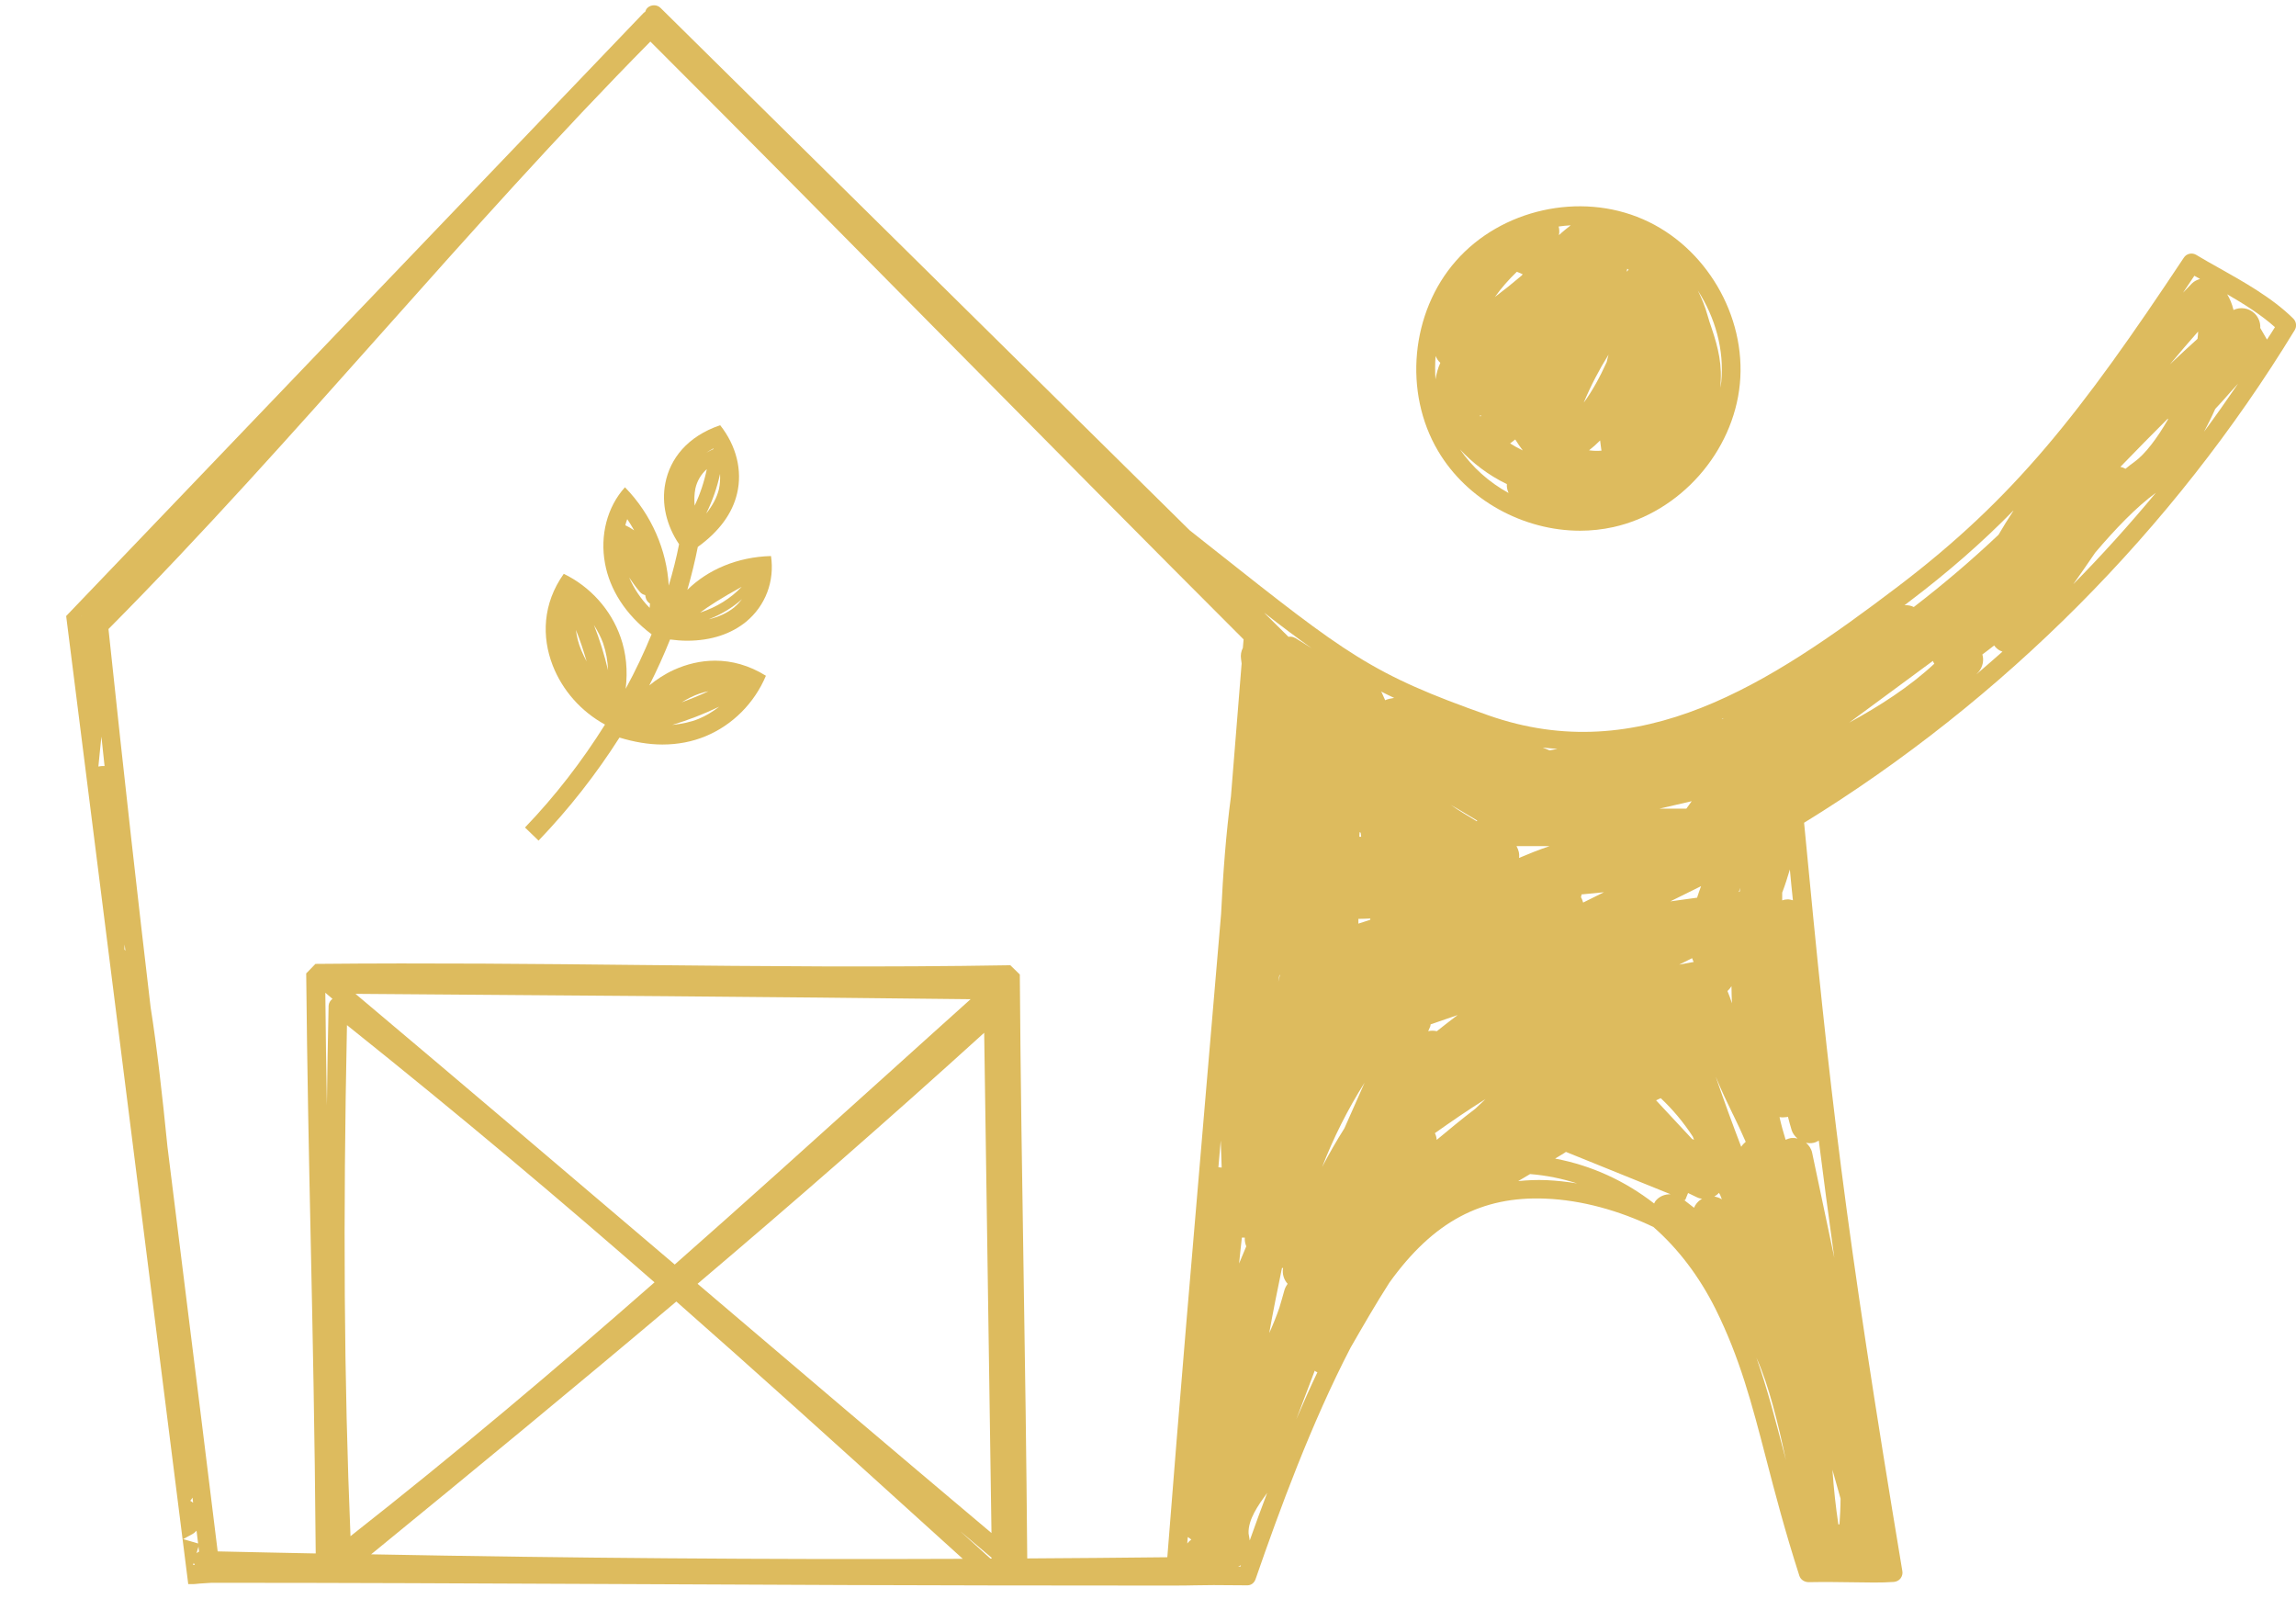 <svg width="77" height="54" viewBox="0 0 77 54" fill="none" xmlns="http://www.w3.org/2000/svg">
<g clip-path="url(#clip0_155_5382)">
<path d="M6.313 53.124C6.725 53.124 6.313 53.124 7.096 53.08C11.648 53.08 15.751 53.1 20.233 53.12C25.306 53.145 31.037 53.173 38.431 53.173C38.488 53.173 38.549 53.173 38.602 53.173C38.655 53.173 38.7 53.173 38.745 53.173C38.969 53.173 39.189 53.173 39.418 53.173C39.422 53.173 39.43 53.173 39.434 53.173C39.703 53.173 39.895 53.169 40.066 53.165C40.478 53.157 40.776 53.153 41.808 53.165C41.959 53.173 42.065 53.084 42.109 52.953C42.913 50.631 43.981 47.722 45.295 45.192C45.702 44.486 46.135 43.731 46.596 43.013C48.068 40.964 49.687 40.107 51.832 40.197C53.048 40.246 54.3 40.597 55.45 41.148C56.274 41.87 56.979 42.792 57.53 43.89C58.349 45.542 58.741 47.036 59.234 48.934C59.528 50.068 59.863 51.349 60.344 52.843C60.385 52.974 60.511 53.055 60.65 53.059C61.229 53.047 61.722 53.059 62.159 53.063C62.403 53.067 62.628 53.071 62.844 53.071C63.076 53.071 63.301 53.067 63.513 53.051C63.602 53.043 63.684 53.002 63.737 52.933C63.79 52.863 63.815 52.773 63.798 52.688C61.861 41.038 61.372 36.724 60.503 27.592C67.183 23.482 72.869 17.773 76.955 11.073C77.033 10.95 77.012 10.787 76.91 10.685C76.209 9.988 75.218 9.437 74.427 8.992C74.145 8.833 73.88 8.686 73.66 8.551C73.517 8.461 73.325 8.502 73.236 8.645C69.765 13.872 67.555 16.704 63.647 19.671C59.304 22.968 54.989 25.776 49.911 23.988C45.992 22.605 45.184 21.968 40.694 18.414L39.895 17.782L22.154 0.267C22.032 0.145 21.832 0.149 21.709 0.267C21.673 0.304 21.652 0.349 21.636 0.398C21.619 0.41 21.599 0.418 21.587 0.431L2.219 20.659M61.518 42.188L60.772 38.654C60.743 38.52 60.666 38.41 60.568 38.324C60.65 38.34 60.735 38.344 60.825 38.324C60.886 38.312 60.943 38.279 60.996 38.25C61.156 39.52 61.327 40.813 61.518 42.192V42.188ZM2.737 20.659C2.737 20.659 2.741 20.659 2.745 20.663C2.737 20.663 2.728 20.671 2.72 20.675C2.728 20.671 2.733 20.667 2.741 20.659H2.737ZM57.648 40.005C57.648 40.005 57.672 40.046 57.685 40.066C57.705 40.119 57.725 40.172 57.746 40.221C57.668 40.168 57.583 40.144 57.493 40.127C57.55 40.095 57.603 40.054 57.648 40.001V40.005ZM58.366 29.775C58.358 29.82 58.349 29.864 58.341 29.909H58.313C58.329 29.869 58.349 29.824 58.366 29.775ZM58.084 33.647C58.035 33.496 57.986 33.358 57.934 33.235C57.986 33.186 58.031 33.133 58.068 33.072C58.068 33.264 58.076 33.46 58.084 33.651V33.647ZM58.121 37.377C58.268 37.675 58.407 37.977 58.545 38.291C58.488 38.34 58.435 38.393 58.394 38.459C58.101 37.695 57.823 36.928 57.558 36.161L57.542 36.112C57.734 36.581 57.929 36.985 58.121 37.381V37.377ZM56.314 32.35L56.747 32.133C56.763 32.178 56.779 32.219 56.8 32.26L56.314 32.35ZM56.91 30.105L56.017 30.228L57.048 29.718C57 29.848 56.955 29.975 56.914 30.105H56.91ZM56.555 27.118H55.654L56.734 26.869C56.673 26.951 56.616 27.032 56.555 27.118ZM55.694 36.826C56.094 37.202 56.457 37.634 56.771 38.116C56.783 38.152 56.796 38.185 56.812 38.222L56.747 38.197L55.539 36.9C55.593 36.875 55.646 36.851 55.699 36.826H55.694ZM56.514 40.25L56.612 40.009L56.91 40.152C56.967 40.181 57.024 40.193 57.085 40.205C57.073 40.213 57.061 40.213 57.048 40.221C56.938 40.291 56.857 40.393 56.812 40.503L56.608 40.344C56.559 40.303 56.51 40.266 56.461 40.23L56.514 40.25ZM60.099 38.161C60.022 38.169 59.952 38.193 59.883 38.222C59.806 37.973 59.736 37.72 59.679 37.463C59.752 37.475 59.83 37.475 59.907 37.463C59.924 37.463 59.944 37.455 59.961 37.45C60.001 37.606 60.042 37.757 60.087 37.904C60.124 38.018 60.197 38.108 60.283 38.181C60.226 38.169 60.164 38.157 60.103 38.165L60.099 38.161ZM57.77 24.107C57.77 24.107 57.746 24.107 57.738 24.107C57.758 24.099 57.779 24.09 57.799 24.082C57.791 24.09 57.783 24.099 57.775 24.107H57.77ZM54.932 31.64L54.92 31.648C54.92 31.648 54.92 31.648 54.92 31.644H54.932V31.64ZM5.049 33.762C4.629 30.195 4.189 26.31 3.638 21.095C6.782 17.928 9.849 14.48 12.822 11.142C15.734 7.87 18.74 4.499 21.811 1.394C25.037 4.613 28.508 8.127 31.864 11.526C35.152 14.852 38.541 18.279 41.706 21.442C41.697 21.536 41.689 21.634 41.681 21.728C41.624 21.838 41.6 21.968 41.62 22.095C41.628 22.148 41.632 22.197 41.64 22.25C41.522 23.739 41.404 25.225 41.282 26.706C41.118 27.942 41.016 29.285 40.951 30.652C40.78 32.68 40.608 34.696 40.437 36.683C40.005 41.748 39.556 46.979 39.148 52.223C37.586 52.243 36.016 52.251 34.45 52.263C34.422 48.84 34.377 45.702 34.328 42.674C34.279 39.523 34.226 36.267 34.201 32.68L33.883 32.37C29.527 32.444 25.629 32.403 21.501 32.362C18.031 32.325 14.442 32.288 10.579 32.325L10.269 32.644C10.302 35.981 10.359 38.707 10.42 41.596C10.486 44.735 10.555 47.987 10.588 52.096C9.49 52.072 8.393 52.055 7.3 52.027C6.921 48.938 6.595 46.318 6.297 43.931C6.052 41.984 5.832 40.201 5.616 38.454C5.441 36.708 5.257 35.067 5.049 33.766V33.762ZM0 27.926C0 27.926 0 27.926 0 27.922C0 27.926 0 27.93 0 27.934V27.926ZM45.633 27.926L45.649 28.061C45.629 28.061 45.609 28.061 45.588 28.061C45.588 28.008 45.592 27.959 45.596 27.906C45.609 27.914 45.621 27.922 45.637 27.93L45.633 27.926ZM45.556 30.974C45.556 30.921 45.556 30.868 45.556 30.815C45.69 30.815 45.821 30.807 45.955 30.803V30.844C45.825 30.885 45.69 30.934 45.556 30.974ZM42.868 32.933C42.88 32.852 42.892 32.77 42.909 32.688C42.909 32.697 42.917 32.701 42.921 32.709L42.868 32.929V32.933ZM41.648 41.503C41.681 41.503 41.714 41.503 41.746 41.503C41.738 41.605 41.759 41.703 41.795 41.797C41.714 41.988 41.632 42.18 41.555 42.372C41.583 42.082 41.616 41.792 41.648 41.507V41.503ZM42.994 42.523C42.994 42.523 43.019 42.523 43.031 42.523C42.994 42.719 43.056 42.915 43.182 43.053C43.141 43.111 43.105 43.176 43.08 43.249C43.023 43.453 42.966 43.657 42.905 43.857C42.807 44.143 42.693 44.424 42.566 44.706C42.697 43.971 42.843 43.245 42.994 42.519V42.523ZM44.34 39.136C44.724 38.148 45.201 37.197 45.764 36.308L45.087 37.838C44.822 38.258 44.573 38.691 44.34 39.136ZM48.182 38.23C48.178 38.148 48.158 38.075 48.121 38.001C48.68 37.606 49.242 37.218 49.818 36.859C49.703 36.965 49.593 37.075 49.479 37.181C49.035 37.516 48.606 37.875 48.178 38.23H48.182ZM51.967 28.375C51.608 28.497 51.269 28.632 50.943 28.771C50.964 28.632 50.927 28.497 50.858 28.375H51.967ZM53.093 30.268C53.072 30.207 53.056 30.142 53.019 30.089C53.031 30.06 53.035 30.028 53.039 29.995C53.288 29.971 53.541 29.946 53.79 29.922L53.093 30.268ZM49.528 27.543C49.23 27.367 48.937 27.188 48.651 26.992C48.953 27.159 49.242 27.343 49.54 27.518C49.54 27.526 49.532 27.535 49.528 27.543ZM48.88 34.043C48.643 34.219 48.415 34.402 48.186 34.582C48.092 34.561 47.99 34.557 47.897 34.582L47.966 34.423C47.974 34.402 47.974 34.378 47.978 34.353L48.875 34.043H48.88ZM3.299 25.71C3.328 25.376 3.369 25.041 3.401 24.703C3.438 25.037 3.475 25.368 3.507 25.69C3.434 25.686 3.365 25.69 3.295 25.706L3.299 25.71ZM4.18 31.672C4.189 31.742 4.197 31.815 4.205 31.884C4.193 31.872 4.184 31.852 4.172 31.84C4.172 31.782 4.176 31.725 4.18 31.668V31.672ZM22.631 42.409C19.095 39.401 15.457 36.304 11.921 33.329C18.814 33.378 25.918 33.431 32.55 33.509C31.599 34.361 30.653 35.218 29.723 36.055C27.329 38.214 24.988 40.327 22.631 42.404V42.409ZM11.15 33.496C11.077 33.553 11.024 33.635 11.02 33.729C10.995 34.884 10.975 35.986 10.963 37.071C10.942 35.871 10.922 34.627 10.91 33.292C10.991 33.358 11.073 33.427 11.15 33.496ZM11.636 34.378C15.555 37.512 18.822 40.27 21.95 43.004C18.655 45.898 15.306 48.725 11.754 51.517C11.538 46.314 11.501 40.956 11.636 34.378ZM23.394 43.053C26.611 40.327 29.833 37.516 33.006 34.635L33.251 51.411C29.992 48.668 26.656 45.832 23.394 43.053ZM6.476 50.395C6.444 50.374 6.415 50.346 6.379 50.329C6.411 50.301 6.432 50.26 6.456 50.223C6.464 50.28 6.468 50.337 6.476 50.395ZM6.432 51.459C6.493 51.427 6.546 51.382 6.591 51.333C6.607 51.476 6.627 51.619 6.644 51.761L6.142 51.615L6.428 51.459H6.432ZM6.656 51.868C6.664 51.921 6.668 51.978 6.676 52.035C6.644 52.047 6.615 52.068 6.591 52.088L6.656 51.868ZM22.684 43.649C25.388 46.028 28.018 48.407 30.914 51.031L32.289 52.276C25.677 52.304 19.046 52.251 12.447 52.125C15.791 49.391 19.226 46.567 22.68 43.649H22.684ZM32.187 51.337C32.546 51.639 32.9 51.941 33.255 52.239V52.267C33.255 52.267 33.227 52.267 33.214 52.267L32.187 51.337ZM39.952 51.631C39.899 51.668 39.854 51.713 39.817 51.761C39.821 51.688 39.83 51.619 39.834 51.545C39.883 51.578 39.927 51.606 39.952 51.631ZM40.939 38.246C40.951 38.565 40.959 38.871 40.971 39.156L40.861 39.144C40.886 38.846 40.914 38.544 40.939 38.246ZM51.967 25.164C51.893 25.135 51.82 25.102 51.739 25.07C51.906 25.09 52.069 25.102 52.232 25.115C52.142 25.131 52.053 25.147 51.967 25.164ZM46.453 23.482C46.416 23.405 46.38 23.323 46.347 23.242C46.339 23.221 46.326 23.209 46.314 23.189C46.457 23.262 46.604 23.335 46.755 23.405C46.645 23.421 46.543 23.442 46.453 23.482ZM43.427 21.393C43.361 21.352 43.284 21.344 43.211 21.356L42.407 20.561C42.407 20.561 42.407 20.561 42.407 20.556C42.994 21.014 43.512 21.401 43.989 21.74C43.802 21.622 43.618 21.503 43.427 21.389V21.393ZM6.497 52.41C6.505 52.435 6.517 52.459 6.529 52.484C6.513 52.484 6.493 52.484 6.476 52.484L6.497 52.41ZM44.01 46.183C44.038 46.114 44.063 46.04 44.092 45.967C44.108 45.975 44.116 45.991 44.132 46C44.149 46.008 44.165 46.012 44.181 46.02C43.932 46.542 43.7 47.069 43.472 47.599C43.643 47.142 43.826 46.661 44.01 46.183ZM52.473 38.658C52.473 38.658 52.505 38.638 52.517 38.63L56.025 40.05C55.833 40.046 55.642 40.119 55.515 40.282C55.495 40.307 55.491 40.336 55.474 40.36C54.491 39.597 53.37 39.083 52.154 38.854C52.261 38.789 52.362 38.728 52.468 38.663L52.473 38.658ZM61.453 49.289C61.547 49.611 61.637 49.933 61.726 50.256C61.726 50.541 61.71 50.831 61.69 51.117L61.653 51.125C61.567 50.558 61.498 49.933 61.453 49.289ZM59.936 30.162C59.879 30.162 59.822 30.175 59.769 30.195C59.769 30.109 59.769 30.02 59.769 29.934C59.867 29.681 59.948 29.42 60.026 29.159C60.058 29.509 60.091 29.852 60.128 30.191C60.066 30.175 60.005 30.158 59.94 30.162H59.936ZM62.016 24.233L64.822 22.164C64.834 22.197 64.85 22.23 64.871 22.258C64.031 23.038 63.04 23.674 62.016 24.233ZM66.482 21.948C66.616 21.85 66.747 21.748 66.877 21.646C66.906 21.687 66.943 21.728 66.984 21.76C67.037 21.805 67.094 21.83 67.155 21.854C66.865 22.111 66.572 22.364 66.278 22.617C66.306 22.585 66.335 22.556 66.364 22.523C66.498 22.356 66.539 22.14 66.482 21.948ZM72.701 14.04C72.701 14.04 72.71 14.056 72.71 14.06C72.343 14.701 71.935 15.235 71.588 15.484C71.486 15.558 71.384 15.635 71.282 15.721C71.225 15.688 71.168 15.668 71.111 15.656C71.641 15.109 72.179 14.558 72.701 14.04ZM72.758 12.236C73.105 11.82 73.431 11.44 73.717 11.118C73.717 11.195 73.709 11.277 73.697 11.363C73.403 11.628 73.085 11.922 72.754 12.236H72.758ZM74.284 13.721C74.443 13.554 74.622 13.354 74.826 13.121C74.896 13.044 74.977 12.954 75.059 12.864C74.688 13.407 74.308 13.946 73.917 14.476C74.047 14.231 74.174 13.978 74.288 13.721H74.284ZM73.594 9.249C73.652 9.282 73.721 9.322 73.782 9.355C73.684 9.384 73.586 9.428 73.509 9.506C73.419 9.596 73.317 9.702 73.211 9.816C73.338 9.628 73.46 9.445 73.591 9.249H73.594ZM67.522 17.129C67.338 17.414 67.167 17.684 67.024 17.933C66.119 18.79 65.169 19.598 64.182 20.357C64.088 20.308 63.978 20.291 63.872 20.295C63.925 20.255 63.978 20.218 64.027 20.177C65.348 19.177 66.474 18.19 67.518 17.125L67.522 17.129ZM41.502 52.541C41.522 52.533 41.542 52.533 41.563 52.52C41.583 52.512 41.596 52.5 41.616 52.488C41.612 52.504 41.604 52.52 41.6 52.537C41.563 52.537 41.534 52.537 41.502 52.537V52.541ZM41.91 51.655C41.91 51.655 41.91 51.635 41.906 51.623L41.873 51.427C41.852 50.958 42.199 50.476 42.485 50.08C42.489 50.076 42.493 50.068 42.497 50.064C42.293 50.607 42.093 51.141 41.914 51.655H41.91ZM51.869 39.577C51.535 39.564 51.221 39.577 50.915 39.609C51.045 39.532 51.18 39.454 51.314 39.373C51.857 39.417 52.383 39.523 52.889 39.687C52.55 39.63 52.208 39.593 51.869 39.577ZM58.904 45.53C58.904 45.53 58.916 45.555 58.92 45.567C59.32 46.465 59.63 47.722 59.895 48.97C59.879 48.909 59.863 48.844 59.846 48.783C59.544 47.628 59.271 46.575 58.904 45.53ZM69.52 19.606C69.773 19.251 70.026 18.887 70.267 18.532C70.939 17.741 71.645 17.002 72.302 16.525C71.417 17.59 70.491 18.618 69.52 19.602V19.606ZM76.029 11.391L75.801 10.999C75.813 10.82 75.744 10.64 75.609 10.51C75.418 10.326 75.136 10.285 74.904 10.396C74.855 10.183 74.777 10.012 74.692 9.869C75.246 10.188 75.829 10.555 76.294 10.971C76.209 11.114 76.115 11.252 76.025 11.391H76.029Z" fill="#DDBB5E"/>
<path d="M52.99 17.798C53.365 17.798 53.741 17.757 54.108 17.676C56.347 17.178 58.129 15.158 58.349 12.873C58.569 10.588 57.203 8.266 55.099 7.352C52.986 6.429 50.347 7.017 48.826 8.751C47.313 10.473 47.06 13.158 48.231 15.129C49.206 16.778 51.094 17.798 52.99 17.798ZM48.145 11.938C48.182 12.024 48.231 12.105 48.304 12.167C48.227 12.334 48.174 12.526 48.141 12.722C48.125 12.461 48.125 12.199 48.145 11.938ZM53.663 14.774C53.675 14.889 53.692 14.999 53.708 15.113C53.569 15.125 53.431 15.121 53.292 15.101C53.419 15.003 53.541 14.893 53.659 14.774H53.663ZM53.117 13.493C53.349 12.938 53.627 12.403 53.945 11.893C53.924 11.975 53.9 12.061 53.883 12.142C53.659 12.64 53.402 13.109 53.121 13.493H53.117ZM54.552 9.106C54.56 9.074 54.569 9.041 54.573 9.012L54.617 9.045C54.597 9.065 54.577 9.09 54.552 9.11V9.106ZM50.641 14.872C50.698 14.827 50.759 14.783 50.816 14.738C50.894 14.864 50.98 14.986 51.069 15.105C50.922 15.036 50.78 14.958 50.641 14.868V14.872ZM51.045 9.229C50.739 9.49 50.433 9.735 50.135 9.959C50.347 9.661 50.596 9.376 50.87 9.114L51.065 9.196L51.041 9.229H51.045ZM49.67 13.93L49.65 13.97C49.65 13.97 49.634 13.95 49.626 13.938C49.638 13.938 49.654 13.93 49.67 13.925V13.93ZM48.949 15.056C49.385 15.529 49.911 15.933 50.535 16.235C50.527 16.337 50.551 16.439 50.592 16.533C49.94 16.174 49.373 15.672 48.953 15.056H48.949ZM57.725 12.812C57.717 12.877 57.701 12.938 57.688 13.003C57.774 12.257 57.619 11.649 57.407 11.02C57.358 10.873 57.305 10.726 57.264 10.571C57.183 10.277 57.069 10.004 56.938 9.739C57.521 10.645 57.831 11.73 57.725 12.812ZM57.587 13.566C57.587 13.566 57.587 13.554 57.591 13.55C57.591 13.554 57.591 13.562 57.587 13.566ZM52.676 7.556C52.542 7.662 52.411 7.764 52.281 7.886C52.301 7.788 52.297 7.69 52.272 7.596C52.407 7.576 52.542 7.564 52.676 7.556Z" fill="#DDBB5E"/>
<path d="M18.063 28.188C19.095 27.114 20 25.951 20.775 24.735C21.273 24.886 21.754 24.968 22.215 24.968C22.733 24.968 23.222 24.874 23.671 24.686C24.572 24.311 25.302 23.576 25.686 22.662C25.123 22.311 24.544 22.156 23.981 22.156C23.496 22.156 23.027 22.271 22.598 22.466C22.301 22.601 22.027 22.781 21.775 22.985C22.032 22.479 22.264 21.965 22.472 21.446C22.668 21.471 22.859 21.487 23.043 21.487C23.863 21.487 24.532 21.25 25.021 20.851C25.669 20.316 25.983 19.496 25.857 18.647C24.727 18.676 23.732 19.108 23.051 19.781C23.19 19.3 23.308 18.818 23.402 18.341C24.12 17.823 24.564 17.215 24.719 16.549C24.903 15.778 24.695 14.946 24.152 14.26C23.047 14.636 22.472 15.386 22.313 16.203C22.178 16.892 22.35 17.623 22.774 18.251C22.684 18.708 22.566 19.173 22.427 19.639C22.366 18.471 21.856 17.256 20.959 16.341C20.363 16.998 20.115 17.953 20.29 18.896C20.449 19.761 20.967 20.606 21.852 21.271C21.599 21.887 21.31 22.499 20.983 23.099C21.057 22.487 21 21.903 20.812 21.369C20.49 20.447 19.797 19.675 18.907 19.243C18.194 20.247 18.165 21.361 18.536 22.316C18.863 23.156 19.491 23.862 20.29 24.299C19.523 25.523 18.622 26.694 17.606 27.751L18.059 28.188H18.063ZM23.761 23.181C23.463 23.319 23.165 23.442 22.859 23.552C22.957 23.495 23.055 23.438 23.153 23.389C23.357 23.291 23.561 23.217 23.761 23.181ZM23.43 24.107C23.153 24.221 22.855 24.278 22.545 24.311C23.084 24.148 23.61 23.944 24.12 23.699C23.908 23.862 23.679 24.005 23.43 24.107ZM21.261 17.782C21.167 17.717 21.069 17.66 20.971 17.615C20.991 17.545 21.008 17.476 21.036 17.41C21.118 17.533 21.195 17.655 21.265 17.782H21.261ZM21.098 19.365C21.212 19.532 21.33 19.696 21.46 19.851C21.509 19.908 21.571 19.941 21.64 19.957C21.64 19.981 21.648 20.006 21.652 20.03C21.669 20.124 21.726 20.198 21.799 20.242C21.795 20.291 21.791 20.34 21.787 20.385C21.481 20.075 21.257 19.728 21.098 19.365ZM19.495 21.809C19.397 21.577 19.34 21.344 19.315 21.124C19.454 21.471 19.572 21.826 19.674 22.181C19.609 22.058 19.548 21.936 19.495 21.809ZM20.229 21.581C20.327 21.867 20.38 22.169 20.392 22.479C20.27 21.965 20.115 21.459 19.919 20.961C20.041 21.157 20.151 21.361 20.229 21.577V21.581ZM24.103 19.761C24.136 19.741 24.165 19.72 24.197 19.704C24.165 19.724 24.136 19.741 24.103 19.761ZM24.874 19.679C24.507 20.067 24.03 20.365 23.479 20.544C23.773 20.324 24.185 20.059 24.874 19.679ZM24.629 20.365C24.393 20.557 24.099 20.691 23.765 20.769C24.189 20.606 24.568 20.377 24.886 20.092C24.809 20.189 24.727 20.283 24.629 20.361V20.365ZM23.296 16.953C23.279 16.762 23.284 16.57 23.32 16.386C23.377 16.129 23.512 15.901 23.704 15.733C23.618 16.15 23.483 16.562 23.296 16.958V16.953ZM24.111 16.403C24.042 16.688 23.891 16.962 23.683 17.223C23.895 16.79 24.05 16.35 24.148 15.893C24.156 16.064 24.148 16.235 24.111 16.403ZM23.928 15.06C23.842 15.093 23.765 15.142 23.687 15.182C23.761 15.133 23.838 15.085 23.92 15.04C23.92 15.048 23.924 15.052 23.928 15.06Z" fill="#DDBB5E"/>
</g>
<defs>
<clipPath id="clip0_155_5382">
<rect width="77" height="53" fill="white" transform="translate(0 0.178)"/>
</clipPath>
</defs>
</svg>
